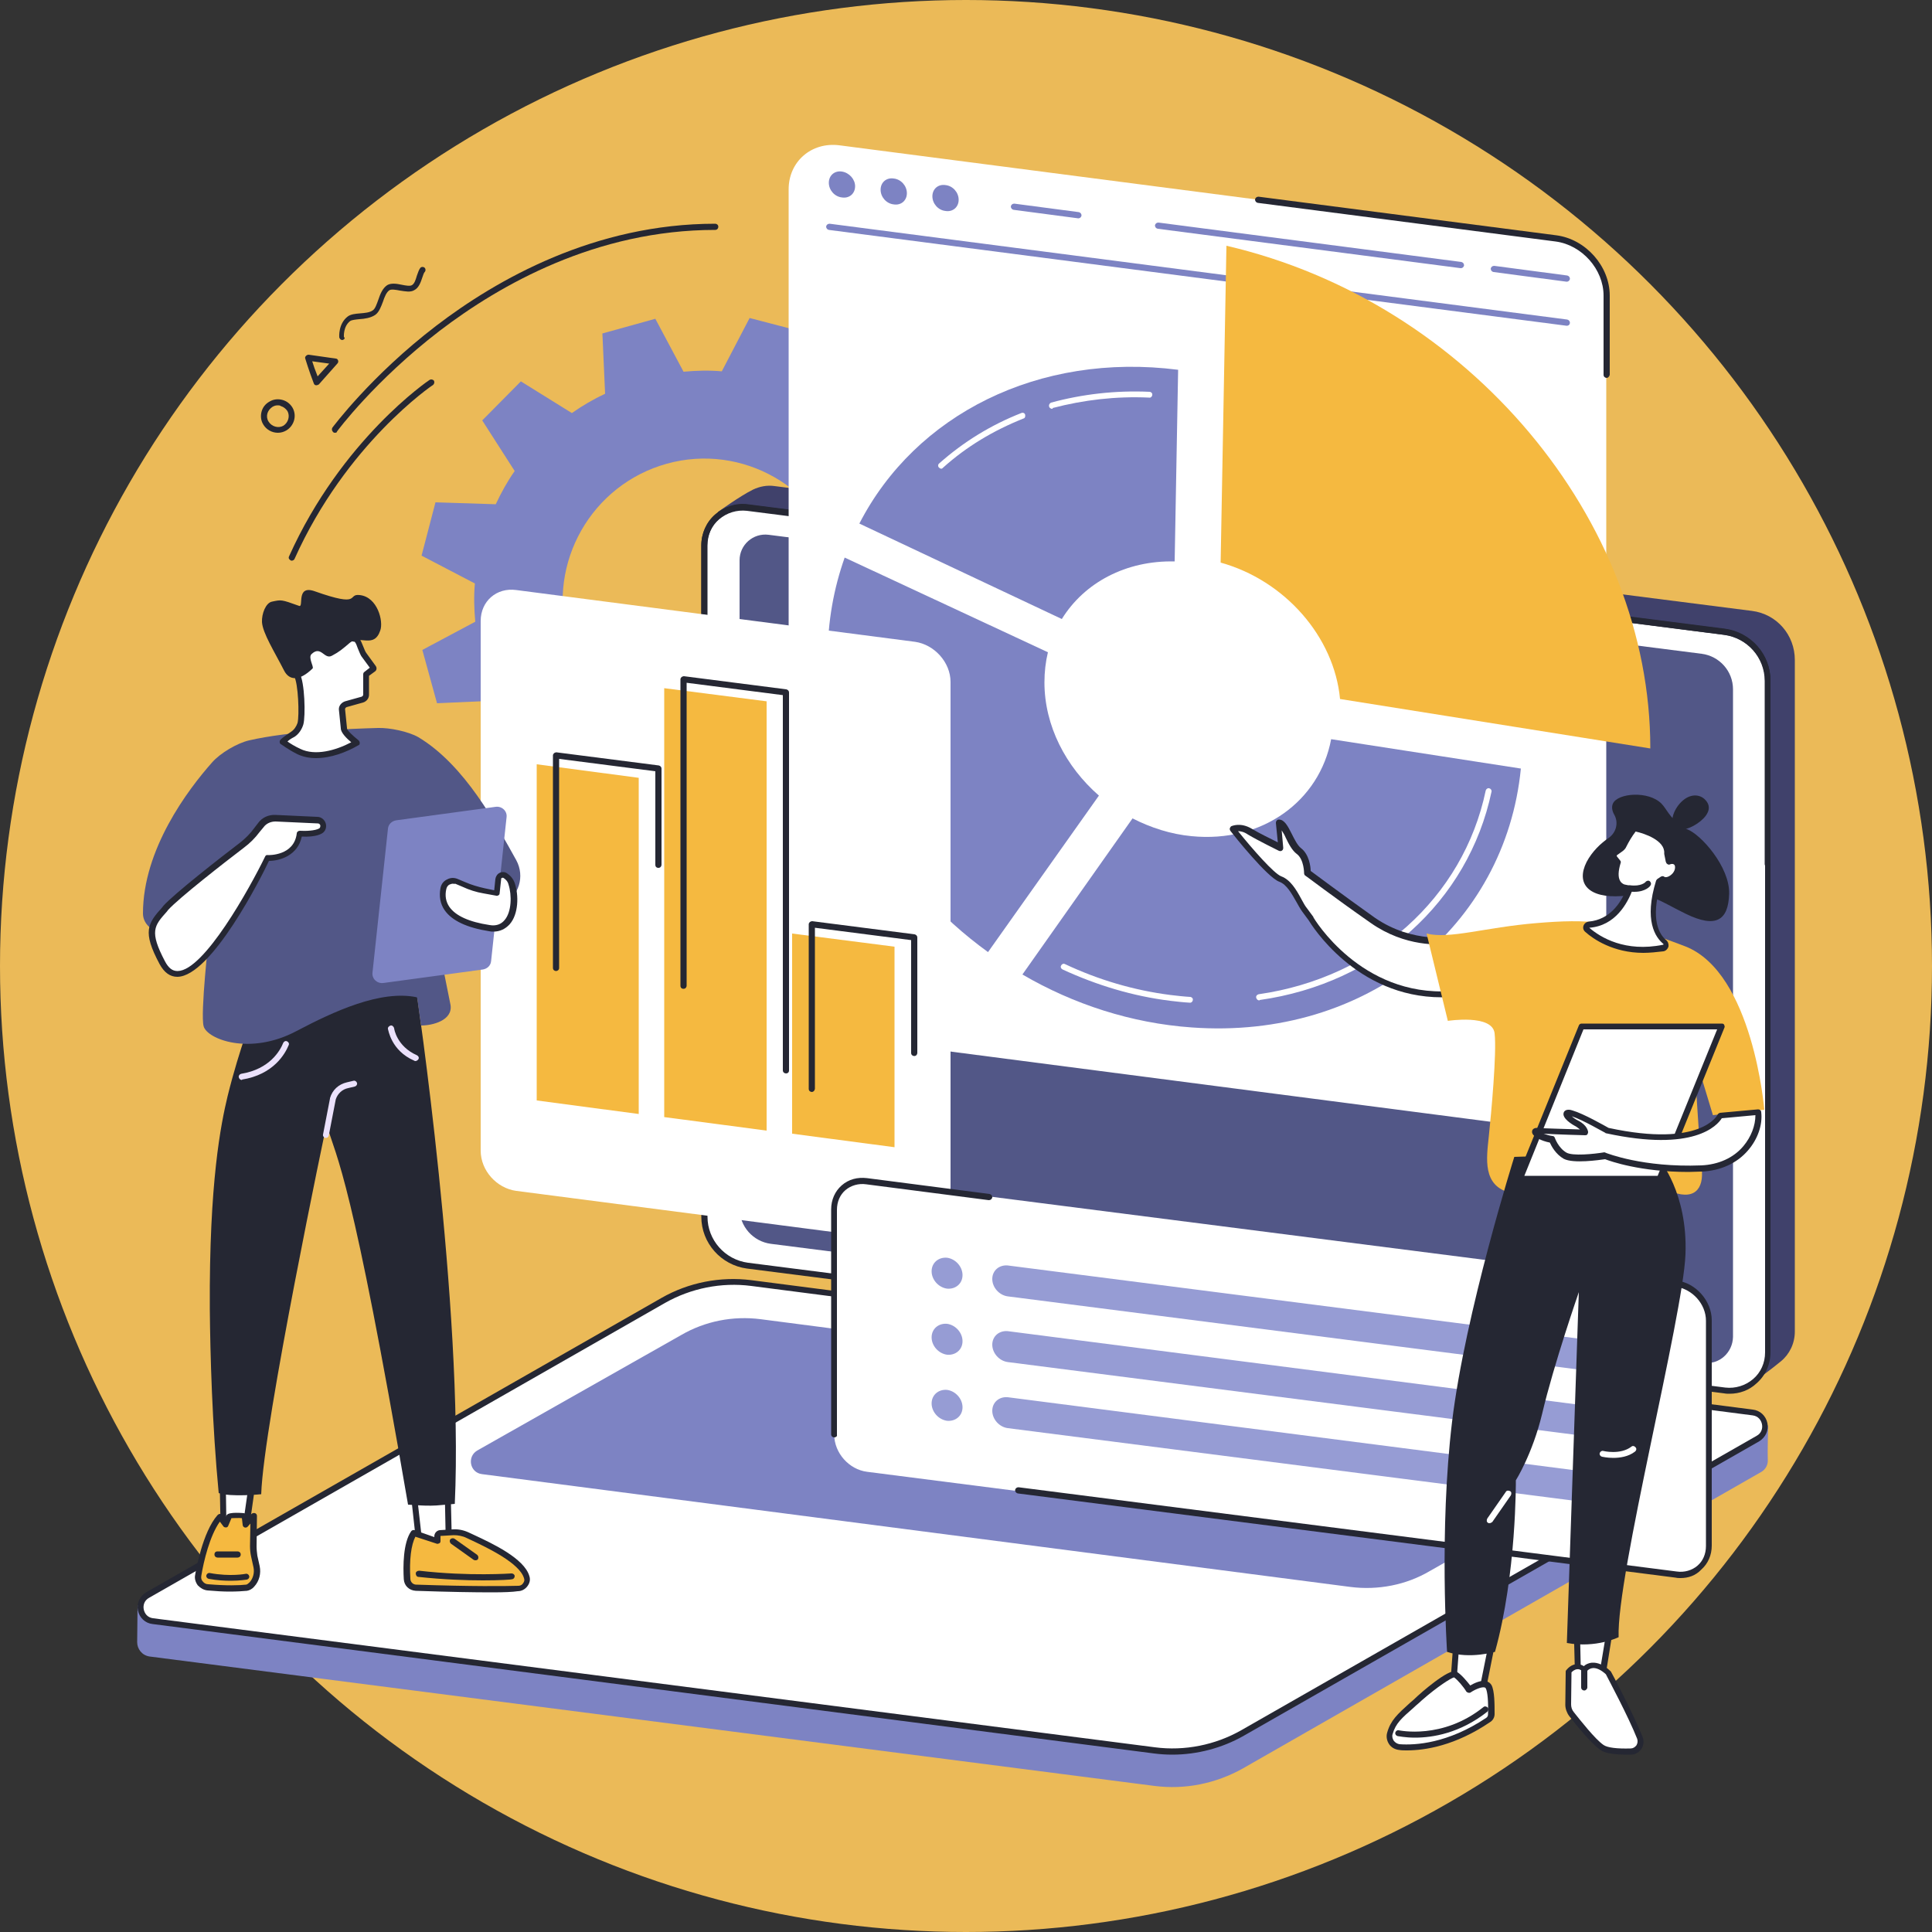 <?xml version="1.0" encoding="utf-8"?>
<!-- Generator: Adobe Illustrator 28.0.0, SVG Export Plug-In . SVG Version: 6.00 Build 0)  -->
<svg version="1.1" xmlns="http://www.w3.org/2000/svg" xmlns:xlink="http://www.w3.org/1999/xlink" x="0px" y="0px"
	 viewBox="0 0 500 500" style="enable-background:new 0 0 500 500;" xml:space="preserve">
<rect x="0" y="0" width="500" height="500" fill="#333333" stroke="none"/>
<style type="text/css">
	.st0{display:none;}
	.st1{display:inline;fill:#2E2B58;}
	.st2{fill:#EBBA58;}
	.st3{fill:#7D83C3;}
	.st4{fill:#40416B;}
	.st5{fill:#FFFFFF;}
	.st6{fill:#252733;}
	.st7{fill:#525787;}
	.st8{fill:#F5B940;}
	.st9{fill:#969CD4;}
	.st10{fill:#EBE1FC;}
</style>
<g id="Layer_2" class="st0">
	<rect class="st1" width="500" height="500"/>
</g>
<g id="Layer_1">
	<g>
		<circle class="st2" cx="250" cy="250" r="250"/>
	</g>
</g>
<g id="Layer_3">
	<g>
		<g>
			<path class="st3" d="M255.2,142.8l-3.8-13.8l-15.5,0.7c-1.4-3-3.1-5.9-5-8.6l8.2-13.2L229,98l-13.1,8.4c-2.7-1.9-5.6-3.5-8.6-4.9
				l0.5-15.6l-13.8-3.6l-7.2,13.8c-3.3-0.3-6.6-0.2-9.9,0.1l-7.3-13.7l-13.7,3.8l0.7,15.6c-3,1.4-5.9,3.1-8.6,5l-13.2-8.2l-10,10.1
				l8.4,13.1c-1.9,2.7-3.5,5.6-4.9,8.6l-15.6-0.5l-3.6,13.8l13.8,7.2c-0.3,3.3-0.2,6.6,0.1,9.9l-13.7,7.3l3.8,13.8l15.5-0.7
				c1.4,3,3.1,5.9,5,8.6l-8.2,13.2l10.1,10l13.1-8.4c2.7,1.9,5.6,3.5,8.6,4.9l-0.5,15.6l13.8,3.6l7.2-13.8c3.3,0.3,6.6,0.2,9.9-0.1
				l7.3,13.7l13.7-3.8l-0.7-15.6c3-1.4,5.9-3.1,8.6-5l13.2,8.2l10-10.1l-8.4-13.1c1.9-2.7,3.5-5.6,4.9-8.6l15.6,0.5l3.6-13.8
				l-13.8-7.2c0.3-3.3,0.2-6.6-0.1-9.9L255.2,142.8z M192,190.8c-19.5,5.4-39.7-6.2-45.1-25.7c-5.3-19.5,6.2-39.7,25.7-45.1
				c19.5-5.4,39.7,6.2,45.1,25.7C223,165.3,211.5,185.4,192,190.8z"/>
		</g>
		<g>
			<g>
				<g>
					<path class="st4" d="M454.1,357.5l-253.7-35.3c-6.4-0.8-11.1-6.2-11.1-12.7l-3.5-177c0,0,5.8-4.2,9.1-5.8
						c1.7-0.8,3.6-1.2,5.6-0.9l252.9,32.3c6.4,0.8,11.1,6.2,11.1,12.7v173.8c0,3.1-1.4,5.9-3.6,7.7
						C458.9,354,454.1,357.5,454.1,357.5z"/>
					<g>
						<path class="st5" d="M446.4,359.8l-252.9-32.3c-6.4-0.8-11.1-6.2-11.1-12.7V141.1c0-6,5.2-10.6,11.2-9.8l252.9,32.3
							c6.4,0.8,11.1,6.2,11.1,12.7V350C457.5,356,452.3,360.6,446.4,359.8z"/>
						<path class="st6" d="M447.6,360.7c-0.4,0-0.9,0-1.4-0.1c0,0,0,0,0,0l-252.9-32.3c-6.7-0.9-11.8-6.6-11.8-13.4V141.1
							c0-3.1,1.3-6,3.6-8c2.3-2,5.4-3,8.4-2.6l252.9,32.3c6.7,0.9,11.8,6.6,11.8,13.4V350c0,3.1-1.3,6-3.6,8
							C452.7,359.8,450.2,360.7,447.6,360.7z M446.5,359.1c2.6,0.3,5.2-0.5,7.2-2.2c2-1.7,3.1-4.2,3.1-6.9V176.2
							c0-6-4.5-11.1-10.5-11.9l-252.9-32.3c-2.6-0.3-5.2,0.5-7.2,2.2c-2,1.7-3.1,4.2-3.1,6.9v173.8c0,6,4.5,11.1,10.5,11.9
							L446.5,359.1L446.5,359.1z"/>
					</g>
					<path class="st6" d="M457.5,224.4c-0.4,0-0.8-0.3-0.8-0.8v-47.4c0-6-4.5-11.1-10.5-11.9l-43.8-5.6c-0.4-0.1-0.7-0.4-0.7-0.9
						c0.1-0.4,0.4-0.7,0.9-0.7l43.8,5.6c6.7,0.9,11.8,6.6,11.8,13.4v47.4C458.3,224,458,224.4,457.5,224.4z"/>
					<path class="st6" d="M182.3,180.4c-0.4,0-0.8-0.3-0.8-0.8v-38.4c0-3.1,1.3-6,3.6-8c2.3-2,5.4-3,8.4-2.6l198.6,25.3
						c0.4,0.1,0.7,0.4,0.7,0.9c-0.1,0.4-0.4,0.7-0.9,0.7l-198.6-25.3c-2.6-0.3-5.2,0.5-7.2,2.2c-2,1.7-3.1,4.2-3.1,6.9v38.4
						C183.1,180,182.7,180.4,182.3,180.4z"/>
					<path class="st7" d="M441,352.7l-241.5-30.8c-4.6-0.6-8.1-4.5-8.1-9.2V145c0-4,3.5-7.1,7.5-6.6l241.5,30.8
						c4.6,0.6,8.1,4.5,8.1,9.2v167.6C448.4,350.1,444.9,353.2,441,352.7z"/>
				</g>
				<g>
					<path class="st3" d="M298.8,462.2L38.7,428.7c-2-0.3-3.2-2-3.2-3.7c0-1.2,0.1-9.5,0.1-9.5l137.5-78.6
						c6.9-3.9,15.8-5.5,23.7-4.4l256.9,33.1c1.5,0.2,2.9,1.2,3.5,2.6l0.4,1c0,0-0.2,6.9-0.1,8.5c0.1,1.3-0.5,2.6-1.8,3.3
						l-134.1,76.7C314.6,461.6,306.7,463.2,298.8,462.2z"/>
					<g>
						<path class="st5" d="M298.8,453L39.6,419.5c-3.4-0.4-4.3-5-1.3-6.7l133.4-76.2c6.9-3.9,14.9-5.5,22.8-4.5l259.2,33.5
							c3.4,0.4,4.3,5,1.3,6.7l-133.4,76.2C314.6,452.4,306.7,454,298.8,453z"/>
						<path class="st6" d="M303.4,454.1c-1.6,0-3.1-0.1-4.7-0.3c0,0,0,0,0,0L39.5,420.3c-1.9-0.2-3.4-1.6-3.8-3.5
							c-0.4-1.9,0.5-3.7,2.1-4.7l133.4-76.2c7-4,15.2-5.6,23.2-4.6l259.2,33.5c1.9,0.2,3.4,1.6,3.8,3.5c0.4,1.9-0.5,3.7-2.1,4.7
							l-133.4,76.2C316.3,452.4,309.8,454.1,303.4,454.1z M298.9,452.2c7.7,1,15.6-0.6,22.3-4.4l133.4-76.2c1.3-0.7,1.6-2,1.4-3
							c-0.2-1-0.9-2.1-2.4-2.3l-259.2-33.5c-7.7-1-15.6,0.6-22.3,4.4L38.6,413.5c-1.3,0.7-1.6,2-1.4,3c0.2,1,0.9,2.1,2.4,2.3
							L298.9,452.2L298.9,452.2z"/>
					</g>
					<path class="st3" d="M349.5,410.7l-224.8-29.2c-3.1-0.4-3.9-4.5-1.2-6.1l52.8-29.9c6.2-3.6,13.4-5,20.5-4.1l224.8,29.2
						c3.1,0.4,3.9,4.5,1.2,6.1l-52.8,29.9C363.9,410.2,356.6,411.6,349.5,410.7z"/>
				</g>
			</g>
			<g>
				<g>
					<path class="st5" d="M402.7,61.7L217.2,37.6c-7.2-0.9-13.1,4.2-13.1,11.4v204.6c0,7.2,5.9,13.9,13.1,14.8l185.4,24.1
						c7.2,0.9,13.1-4.2,13.1-11.4V76.5C415.8,69.3,409.9,62.6,402.7,61.7z"/>
					<path class="st6" d="M415.8,97.8c-0.4,0-0.8-0.3-0.8-0.8V76.5c0-6.8-5.6-13.1-12.4-14l-77.1-10c-0.4-0.1-0.7-0.4-0.7-0.9
						c0.1-0.4,0.4-0.7,0.9-0.7l77.1,10c7.6,1,13.8,8,13.8,15.6V97C416.5,97.4,416.2,97.8,415.8,97.8z"/>
					<g>
						<path class="st3" d="M405.5,84.3c0,0-0.1,0-0.1,0L214.5,59.5c-0.4-0.1-0.7-0.4-0.7-0.9c0.1-0.4,0.4-0.7,0.9-0.7l190.9,24.8
							c0.4,0.1,0.7,0.4,0.7,0.9C406.2,84.1,405.9,84.3,405.5,84.3z"/>
						<g>
							<path class="st3" d="M221.3,48.2c0,1.9-1.5,3.2-3.4,2.9c-1.9-0.2-3.4-1.9-3.4-3.8c0-1.9,1.5-3.2,3.4-2.9
								C219.8,44.7,221.3,46.4,221.3,48.2z"/>
							<path class="st3" d="M234.7,50c0,1.9-1.5,3.2-3.4,2.9c-1.9-0.2-3.4-1.9-3.4-3.8c0-1.9,1.5-3.2,3.4-2.9
								C233.2,46.4,234.7,48.1,234.7,50z"/>
							<path class="st3" d="M248.1,51.7c0,1.9-1.5,3.2-3.4,2.9c-1.9-0.2-3.4-1.9-3.4-3.8c0-1.9,1.5-3.2,3.4-2.9
								C246.6,48.1,248.1,49.8,248.1,51.7z"/>
						</g>
						<path class="st3" d="M405.5,72.9c0,0-0.1,0-0.1,0l-18.9-2.5c-0.4-0.1-0.7-0.4-0.7-0.9c0.1-0.4,0.4-0.7,0.9-0.7l18.9,2.5
							c0.4,0.1,0.7,0.4,0.7,0.9C406.2,72.6,405.9,72.9,405.5,72.9z"/>
						<path class="st3" d="M378.1,69.4c0,0-0.1,0-0.1,0l-78.4-10.2c-0.4-0.1-0.7-0.4-0.7-0.9c0.1-0.4,0.4-0.7,0.9-0.7l78.4,10.2
							c0.4,0.1,0.7,0.4,0.7,0.9C378.8,69.1,378.5,69.4,378.1,69.4z"/>
						<path class="st3" d="M279.1,56.5c0,0-0.1,0-0.1,0l-16.7-2.2c-0.4-0.1-0.7-0.4-0.7-0.9c0.1-0.4,0.4-0.7,0.9-0.7l16.7,2.2
							c0.4,0.1,0.7,0.4,0.7,0.9C279.8,56.2,279.5,56.5,279.1,56.5z"/>
					</g>
				</g>
				<g>
					<g>
						<g>
							<path class="st3" d="M274.8,160.2c5.8-9.4,16.6-15.2,29.2-14.9l0.9-49.6c-36.1-4.6-68,11.6-82.5,39.8L274.8,160.2z"/>
						</g>
						<path class="st5" d="M272.3,105.8c-0.3,0-0.7-0.2-0.8-0.6c-0.1-0.4,0.1-0.8,0.5-1c8.1-2.2,16.7-3.2,25.5-2.8
							c0.4,0,0.8,0.4,0.7,0.8c0,0.4-0.4,0.8-0.8,0.7c-8.6-0.4-17,0.6-25,2.7C272.5,105.8,272.4,105.8,272.3,105.8z"/>
						<path class="st5" d="M243.6,121.3c-0.2,0-0.4-0.1-0.6-0.3c-0.3-0.3-0.3-0.8,0.1-1.1c6.2-5.5,13.3-9.9,21.2-13
							c0.4-0.2,0.9,0,1,0.4s0,0.9-0.4,1c-7.8,3.1-14.8,7.3-20.8,12.7C243.9,121.2,243.8,121.3,243.6,121.3z"/>
						<g>
							<path class="st3" d="M344.5,191.3c-3,16-17.8,26.9-36.1,25.1c-5.4-0.5-10.6-2.2-15.3-4.6l-28.5,40.4
								c13.2,7.7,28.2,12.6,43.8,13.7c45.5,3.3,81.2-26.3,85.2-67L344.5,191.3z"/>
						</g>
						<path class="st5" d="M308,259.5C308,259.5,307.9,259.5,308,259.5c-1.8-0.1-3.5-0.3-5.2-0.5c-9.6-1.2-18.9-4-27.8-8.1
							c-0.4-0.2-0.6-0.6-0.4-1c0.2-0.4,0.6-0.6,1-0.4c8.7,4.1,17.9,6.8,27.3,8c1.7,0.2,3.4,0.4,5.1,0.5c0.4,0,0.8,0.4,0.7,0.8
							C308.7,259.1,308.4,259.5,308,259.5z"/>
						<path class="st5" d="M325.9,258.9c-0.4,0-0.7-0.3-0.8-0.7c-0.1-0.4,0.2-0.8,0.7-0.9c29.8-4.3,52.9-25,58.7-52.7
							c0.1-0.4,0.5-0.7,0.9-0.6c0.4,0.1,0.7,0.5,0.6,0.9c-6,28.4-29.5,49.6-60,53.9C326,258.9,326,258.9,325.9,258.9z"/>
						<g>
							<path class="st3" d="M255.7,246.4l28.7-40.5c-8.6-7.5-14.1-18.1-14.1-29.3c0-2.7,0.3-5.3,0.9-7.8l-52.6-24.5
								c-2.8,7.9-4.4,16.5-4.4,25.7C214.3,200.2,230.8,228.4,255.7,246.4z"/>
						</g>
					</g>
					<g>
						<path class="st8" d="M315.9,145.6c16.6,4.6,29.4,19.2,30.9,35.3l80.3,12.8c0,0,0-0.1,0-0.1c0-58.9-46.9-115.4-109.7-130
							L315.9,145.6z"/>
					</g>
				</g>
			</g>
			<g>
				<path class="st5" d="M236.8,166.1l-103.2-13.4c-5.1-0.7-9.2,2.9-9.2,8v137.1c0,5.1,4.1,9.7,9.2,10.4l103.2,13.4
					c5.1,0.7,9.2-2.9,9.2-8V176.5C246,171.4,241.8,166.8,236.8,166.1z"/>
				<g>
					<polygon class="st8" points="165.3,288.3 138.9,284.8 138.9,197.8 165.3,201.3 					"/>
					<polygon class="st8" points="198.4,292.6 171.9,289.1 171.9,178.1 198.4,181.5 					"/>
					<polygon class="st8" points="231.5,296.9 205,293.4 205,241.6 231.5,245 					"/>
				</g>
				<g>
					<path class="st6" d="M143.9,251.3c-0.4,0-0.8-0.3-0.8-0.8v-55c0-0.2,0.1-0.4,0.3-0.6c0.2-0.1,0.4-0.2,0.6-0.2l26.5,3.4
						c0.4,0.1,0.7,0.4,0.7,0.8v24.9c0,0.4-0.3,0.8-0.8,0.8s-0.8-0.3-0.8-0.8v-24.2l-24.9-3.2v54.1
						C144.7,251,144.3,251.3,143.9,251.3z"/>
					<path class="st6" d="M203.4,277.8c-0.4,0-0.8-0.3-0.8-0.8v-97.1l-24.9-3.2v78.4c0,0.4-0.3,0.8-0.8,0.8s-0.8-0.3-0.8-0.8v-79.3
						c0-0.2,0.1-0.4,0.3-0.6c0.2-0.1,0.4-0.2,0.6-0.2l26.5,3.4c0.4,0.1,0.7,0.4,0.7,0.8v97.8C204.2,277.5,203.9,277.8,203.4,277.8z"
						/>
					<path class="st6" d="M210.1,282.6c-0.4,0-0.8-0.3-0.8-0.8v-42.6c0-0.2,0.1-0.4,0.3-0.6c0.2-0.1,0.4-0.2,0.6-0.2l26.5,3.4
						c0.4,0.1,0.7,0.4,0.7,0.8v29.9c0,0.4-0.3,0.8-0.8,0.8c-0.4,0-0.8-0.3-0.8-0.8v-29.2l-24.9-3.2v41.7
						C210.8,282.3,210.5,282.6,210.1,282.6z"/>
				</g>
			</g>
			<g>
				<g>
					<path class="st5" d="M433.8,332.4c4.7,0.6,8.5,4.9,8.5,9.6v58.3c0,4.7-3.8,8-8.5,7.4l-209.4-26.8c-4.7-0.6-8.5-4.9-8.5-9.6V313
						c0-4.7,3.8-8,8.5-7.4L433.8,332.4z"/>
					<path class="st6" d="M215.9,372c-0.4,0-0.8-0.3-0.8-0.8V313c0-2.5,1-4.7,2.7-6.2c1.8-1.6,4.1-2.2,6.6-1.9l31.7,4.1
						c0.4,0.1,0.7,0.4,0.7,0.9c-0.1,0.4-0.4,0.7-0.9,0.7l-31.7-4.1c-2-0.3-4,0.3-5.4,1.5c-1.4,1.2-2.2,3-2.2,5.1v58.3
						C216.7,371.7,216.3,372,215.9,372z"/>
					<path class="st6" d="M434.9,408.4c-0.4,0-0.8,0-1.2-0.1l-170.3-21.8c-0.4-0.1-0.7-0.4-0.7-0.9c0.1-0.4,0.4-0.7,0.9-0.7
						l170.3,21.8c2,0.3,4-0.3,5.4-1.5c1.4-1.2,2.2-3,2.2-5.1v-58.3c0-4.3-3.5-8.2-7.8-8.8l-26.3-3.4c-0.4-0.1-0.7-0.4-0.7-0.9
						c0.1-0.4,0.4-0.7,0.9-0.7l26.3,3.4c5,0.6,9.1,5.3,9.1,10.3v58.3c0,2.5-1,4.7-2.7,6.2C438.8,407.8,436.9,408.4,434.9,408.4z"/>
				</g>
				<g>
					<g>
						<path class="st9" d="M413,355l-152.2-19.5c-2.2-0.3-4-2.3-4-4.5l0,0c0-2.2,1.8-3.7,4-3.5L413,347c2.2,0.3,4,2.3,4,4.5l0,0
							C417,353.7,415.2,355.2,413,355z"/>
						<path class="st9" d="M249.1,330c0,2.2-1.8,3.7-4,3.5c-2.2-0.3-4-2.3-4-4.5c0-2.2,1.8-3.7,4-3.5
							C247.3,325.8,249.1,327.8,249.1,330z"/>
					</g>
					<g>
						<path class="st9" d="M413,372l-152.2-19.5c-2.2-0.3-4-2.3-4-4.5l0,0c0-2.2,1.8-3.7,4-3.5L413,364.1c2.2,0.3,4,2.3,4,4.5l0,0
							C417,370.8,415.2,372.3,413,372z"/>
						<path class="st9" d="M249.1,347.1c0,2.2-1.8,3.7-4,3.5c-2.2-0.3-4-2.3-4-4.5s1.8-3.7,4-3.5
							C247.3,342.9,249.1,344.9,249.1,347.1z"/>
					</g>
					<g>
						<path class="st9" d="M413,389.1l-152.2-19.5c-2.2-0.3-4-2.3-4-4.5l0,0c0-2.2,1.8-3.7,4-3.5L413,381.2c2.2,0.3,4,2.3,4,4.5l0,0
							C417,387.8,415.2,389.4,413,389.1z"/>
						<path class="st9" d="M249.1,364.2c0,2.2-1.8,3.7-4,3.5c-2.2-0.3-4-2.3-4-4.5c0-2.2,1.8-3.7,4-3.5
							C247.3,360,249.1,362,249.1,364.2z"/>
					</g>
				</g>
			</g>
		</g>
		<g>
			<g>
				<g>
					<path class="st5" d="M376.4,243.2c0,0-10.6,2.2-21-5c-10.4-7.2-16.9-12.3-16.9-12.3s0-4-2.2-5.6c-2.2-1.7-3.5-7.3-5.3-7.3
						l0.6,6.4c0,0-5.3-2.6-8-4.1c-2.7-1.6-4.5-0.6-4.5-0.6s9.3,11.8,12.4,12.9c3,1.1,4.6,5.6,6.3,7.9c1.7,2.3,1.7,2.3,1.7,2.3
						s12.4,21.5,37.1,19.4V243.2z"/>
					<path class="st6" d="M373.1,258.1c-22.2,0-33.8-18.9-34.4-19.9l-1.7-2.3c-0.5-0.7-1-1.6-1.5-2.5c-1.2-2.1-2.5-4.5-4.4-5.2
						c-3.1-1.1-11.7-11.9-12.7-13.2c-0.1-0.2-0.2-0.4-0.1-0.7c0.1-0.2,0.2-0.4,0.4-0.5c0.1,0,2.3-1.1,5.3,0.7
						c1.8,1.1,4.9,2.6,6.7,3.5l-0.5-5c0-0.2,0-0.4,0.2-0.6c0.1-0.2,0.3-0.3,0.6-0.3c0,0,0,0,0,0c1.4,0,2.3,1.7,3.3,3.7
						c0.7,1.4,1.5,3,2.4,3.7c2.1,1.6,2.5,4.8,2.5,5.9c1.4,1,7.6,5.7,16.6,12.1c10,6.9,20.3,4.9,20.4,4.9c0.2,0,0.5,0,0.7,0.2
						c0.2,0.1,0.3,0.4,0.3,0.6v14c0,0.4-0.3,0.7-0.7,0.8C375.3,258,374.2,258.1,373.1,258.1z M320.4,215.1c3.7,4.6,9.3,11,11.2,11.7
						c2.4,0.9,3.9,3.5,5.2,5.9c0.5,0.9,0.9,1.7,1.4,2.3l1.7,2.3c0,0,0,0,0,0.1c0.1,0.2,12.2,20.6,35.6,19.1v-12.3
						c-2.9,0.4-11.8,0.9-20.7-5.3c-10.3-7.2-16.9-12.3-17-12.3c-0.2-0.1-0.3-0.4-0.3-0.6c0,0,0-3.6-1.9-5c-1.2-0.9-2.1-2.6-2.9-4.3
						c-0.2-0.5-0.6-1.2-1-1.8l0.4,4.5c0,0.3-0.1,0.6-0.3,0.7c-0.2,0.2-0.5,0.2-0.8,0.1c-0.2-0.1-5.3-2.6-8-4.2
						C322,215.3,321.1,215.1,320.4,215.1z"/>
				</g>
				<path class="st8" d="M369.2,241.6l5.5,22.6c0,0,11.5-1.8,12.1,3.2c0.6,5-0.9,21-1.5,26.7c-0.6,5.7-1.7,12.8,5.6,14.6
					c7.3,1.8,33.8-3.7,40.7-0.7c6.9,3.1,9.4-0.3,8.8-5.6c-0.6-5.4-2-30-2-30l4.9,16.2l13.3-1.4c0,0-2.9-35.5-20.5-42.3
					c-17.6-6.8-25.3-7.1-38.5-6C384.3,240,375.2,243.1,369.2,241.6z"/>
				<g>
					<path class="st6" d="M417.8,210.9c1.1,2,0.5,4.5-1.4,5.9c-2.1,1.4-4.4,3.6-5.8,6.3c-2.8,5.6,0.5,9.4,9.1,8.8
						c8.6-0.6,8.8,0.8,16.6,4.6c7.8,3.8,11,1.7,11.2-5.2c0.2-6.9-7.3-15.4-10.9-16.7c-0.3-0.1-0.9-0.5-1.6-1c-3-2.1-3.7-4.3-5-5.6
						c-3.3-3.4-11.4-2.8-12.6,0C417.1,208.7,417.1,209.7,417.8,210.9z"/>
					<path class="st6" d="M435.6,207.1c-2.3,1.9-3.6,5.4-2.3,6.9c1.2,1.5,4.5,0.4,6.8-1.5c2.3-1.9,2.7-3.8,1.4-5.3
						C440.3,205.7,437.9,205.2,435.6,207.1z"/>
					<g>
						<path class="st5" d="M433.7,222.9c-0.5-0.4-1.1-0.4-1.8-0.1c-0.2-1.1-0.4-2-0.4-2c0.2-4.7-8.2-6.3-8.2-6.3H423
							c-1.2,1.6-2.1,3.1-2.8,4.4c-0.2,0.4-0.4,0.7-0.8,0.9l-1.4,1c-0.5,0.4-0.6,1-0.2,1.5l0.8,1c-1.9,5.9,1.6,6.5,1.6,6.5
							c0.5,0.1,1,0.2,1.5,0.3c-1.2,3.1-4.1,8.8-10.5,9.3c-0.7,0.1-1,0.9-0.5,1.3c2.7,2.3,9.4,6.7,19.8,4.6c0.8-0.1,1-1.1,0.4-1.6
							c-2.1-1.7-4.7-5.8-1.6-15.6c0.4-0.2,0.7-0.5,0.9-0.7c0.9,0.6,2.3,0.1,3.2-1.1C434.4,225.1,434.6,223.5,433.7,222.9z"/>
						<path class="st6" d="M425.3,246.6c-7.8,0-13-3.6-15-5.4c-0.5-0.4-0.7-1-0.5-1.6c0.2-0.6,0.7-1,1.4-1.1
							c5.4-0.5,8.2-4.8,9.5-7.9c-0.2,0-0.4-0.1-0.6-0.1c-0.2-0.1-1.4-0.3-2.1-1.6c-0.8-1.3-0.8-3.1-0.2-5.5l-0.5-0.6
							c-0.3-0.4-0.5-0.9-0.4-1.4c0.1-0.5,0.3-1,0.7-1.2l1.4-1c0.2-0.2,0.4-0.4,0.5-0.6c0.7-1.5,1.7-3,2.8-4.5
							c0.1-0.2,0.4-0.3,0.6-0.3h0.3c0,0,0.1,0,0.1,0c0.4,0.1,9,1.8,8.9,7c0,0.2,0.2,0.6,0.3,1.2c0.6-0.1,1.2,0.1,1.6,0.5
							c0,0,0,0,0,0c0.6,0.5,0.9,1.3,0.9,2.2c-0.1,0.8-0.4,1.6-1,2.4c-1,1.3-2.6,1.9-3.8,1.5c-0.1,0.1-0.2,0.2-0.4,0.2
							c-2.8,9.3-0.3,13.1,1.4,14.5c0.5,0.4,0.7,1.1,0.6,1.7c-0.2,0.6-0.7,1.1-1.3,1.2C428.8,246.4,426.9,246.6,425.3,246.6z
							 M423.3,215.2c-1,1.3-1.8,2.7-2.4,3.9c-0.2,0.5-0.6,0.9-1,1.2l-1.4,1c-0.1,0.1-0.1,0.1-0.1,0.2c0,0,0,0.1,0.1,0.2l0.8,1
							c0.2,0.2,0.2,0.5,0.1,0.7c-0.6,2-0.7,3.6-0.1,4.6c0.4,0.7,1.1,0.9,1.1,0.9c0.5,0.1,0.9,0.2,1.4,0.3c0.2,0,0.4,0.2,0.6,0.4
							c0.1,0.2,0.1,0.5,0.1,0.7c-1.3,3.4-4.4,9.3-11.2,9.8c2.9,2.5,9.3,6.4,19.1,4.4c0,0,0.1,0,0.1-0.1c0-0.1,0-0.1,0-0.1
							c-2.1-1.7-5.1-6.1-1.9-16.4c0.1-0.2,0.2-0.3,0.3-0.4c0.3-0.2,0.6-0.4,0.9-0.6c0.3-0.2,0.7-0.2,0.9,0c0.4,0.3,1.4,0,2.2-0.9
							c0.4-0.5,0.6-1,0.6-1.5c0-0.2,0-0.6-0.3-0.8c-0.3-0.2-0.8-0.1-1,0c-0.2,0.1-0.5,0.1-0.7-0.1c-0.2-0.1-0.3-0.3-0.4-0.6
							c-0.2-1.1-0.4-2-0.4-2c0-0.1,0-0.2,0-0.2C430.9,217.5,425.6,215.7,423.3,215.2z"/>
					</g>
					<path class="st6" d="M423,230.8c-0.4,0-0.9,0-1.4-0.1c-0.4-0.1-0.7-0.5-0.7-0.9c0.1-0.4,0.5-0.7,0.9-0.7
						c2.9,0.4,4.1-0.8,4.1-0.9c0.3-0.3,0.8-0.4,1.1-0.1c0.3,0.3,0.4,0.7,0.1,1.1C427.1,229.3,425.9,230.8,423,230.8z"/>
				</g>
			</g>
			<g>
				<g>
					<polygon class="st5" points="408,421.7 408.5,437.3 414,437.9 416.7,421.1 					"/>
					<path class="st6" d="M414,438.7C413.9,438.7,413.9,438.7,414,438.7l-5.6-0.6c-0.4,0-0.7-0.4-0.7-0.8l-0.4-15.6
						c0-0.4,0.3-0.8,0.7-0.8l8.7-0.6c0.2,0,0.5,0.1,0.6,0.3c0.2,0.2,0.2,0.4,0.2,0.7l-2.7,16.8C414.7,438.4,414.4,438.7,414,438.7z
						 M409.2,436.6l4.1,0.4l2.5-15.1l-6.9,0.5L409.2,436.6z"/>
				</g>
				<g>
					<polygon class="st5" points="376.8,426.8 375.9,439.3 383.2,439.9 385.8,426.8 					"/>
					<path class="st6" d="M383.2,440.6C383.1,440.6,383.1,440.6,383.2,440.6l-7.4-0.6c-0.4,0-0.7-0.4-0.7-0.8l0.9-12.4
						c0-0.4,0.4-0.7,0.8-0.7h9c0.2,0,0.5,0.1,0.6,0.3c0.1,0.2,0.2,0.4,0.2,0.6l-2.6,13C383.9,440.4,383.5,440.6,383.2,440.6z
						 M376.7,438.6l5.8,0.5l2.3-11.4h-7.3L376.7,438.6z"/>
				</g>
				<g>
					<path class="st5" d="M385.1,445.2c0.5-0.3,0.8-0.9,0.8-1.5c0-1.8,0.1-5.7-0.7-7.2c-1-1.9-5,0.8-5,0.8s-2.4-3.3-3.7-4
						c-0.7-0.4-4.9,2.4-9.1,6.2c-4.6,4.2-6.7,5.5-7.7,9.1c-0.5,1.7,0.8,3.4,2.5,3.5C366.5,452.4,375,451.9,385.1,445.2z"/>
					<path class="st6" d="M364.1,453c-0.7,0-1.4,0-1.9-0.1c-1.1-0.1-2.1-0.6-2.7-1.5c-0.6-0.9-0.8-2-0.5-3c0.9-3.2,2.7-4.8,5.9-7.7
						c0.6-0.5,1.3-1.1,2-1.8c0.3-0.3,8.1-7.3,10-6.3c1.2,0.6,2.8,2.6,3.6,3.6c1-0.6,2.9-1.5,4.2-1.1c0.6,0.2,1,0.5,1.3,1
						c0.8,1.5,0.8,4.9,0.8,7.5c0,0.9-0.5,1.7-1.2,2.1C376.6,451.8,368.8,453,364.1,453z M376.3,434.1c-0.8,0.2-4.2,2.3-8.4,6
						c-0.7,0.7-1.4,1.2-2,1.8c-3.2,2.8-4.7,4.1-5.5,6.9c-0.2,0.6,0,1.2,0.3,1.7c0.4,0.5,0.9,0.8,1.5,0.9c4.1,0.3,12.5-0.2,22.4-6.8
						c0,0,0,0,0,0c0.3-0.2,0.5-0.5,0.5-0.9c0.1-3.3-0.1-5.9-0.6-6.8c-0.1-0.1-0.2-0.2-0.3-0.2c-0.8-0.2-2.6,0.6-3.6,1.3
						c-0.3,0.2-0.8,0.1-1.1-0.2C378.8,436.6,377.2,434.7,376.3,434.1z"/>
				</g>
				<path class="st6" d="M366.2,449.7c-2.6,0-4.3-0.4-4.5-0.4c-0.4-0.1-0.7-0.5-0.6-0.9c0.1-0.4,0.5-0.7,0.9-0.6
					c0.1,0,11.3,2.5,21.9-6c0.3-0.3,0.8-0.2,1.1,0.1c0.3,0.3,0.2,0.8-0.1,1.1C377.8,448.6,370.7,449.7,366.2,449.7z"/>
				<g>
					<path class="st5" d="M405.9,441.1l0.1-8.5c0,0,1.7-2.6,4.1-0.5c0,0,2.2-3,6.2,0.8c0,0,5.7,10.6,8.2,16.9
						c0.7,1.7-0.5,3.5-2.3,3.6c-2.6,0.1-6-0.1-7.4-1.1c-2.3-1.5-6.2-6.4-7.9-8.6C406.1,442.9,405.9,442,405.9,441.1z"/>
					<path class="st6" d="M421,454.1c-3.4,0-5.7-0.4-6.8-1.2c-2.3-1.6-6.1-6.2-8.1-8.8c-0.6-0.8-1-1.9-1-2.9l0.1-8.5
						c0-0.2,0-0.3,0.1-0.4c0.1-0.1,1-1.4,2.5-1.6c0.7-0.1,1.5,0.1,2.1,0.5c0.4-0.4,1.1-0.8,2.1-0.9c1.5-0.1,3.1,0.6,4.7,2.1
						c0.1,0.1,0.1,0.1,0.2,0.2c0.1,0.1,5.7,10.7,8.2,16.9c0.4,1,0.3,2.2-0.3,3.1c-0.6,0.9-1.6,1.5-2.7,1.5
						C421.7,454.1,421.4,454.1,421,454.1z M406.7,432.8l-0.1,8.3c0,0.7,0.2,1.4,0.7,2c1.6,2,5.5,7,7.7,8.5c1,0.7,3.5,1,7,0.9
						c0.6,0,1.1-0.3,1.5-0.8c0.3-0.5,0.4-1.1,0.2-1.7c-2.3-5.8-7.5-15.5-8.1-16.7c-1.2-1.1-2.4-1.7-3.4-1.6c-1,0.1-1.5,0.8-1.5,0.8
						c-0.1,0.2-0.3,0.3-0.5,0.3c-0.2,0-0.4,0-0.6-0.2c-0.5-0.5-1-0.7-1.5-0.6C407.4,432.1,406.9,432.6,406.7,432.8z M405.9,441.1
						L405.9,441.1L405.9,441.1z"/>
				</g>
				<path class="st6" d="M410,437.5C410,437.5,410,437.5,410,437.5c-0.4,0-0.8-0.3-0.8-0.8l0-4.6c0-0.4,0.3-0.8,0.8-0.8c0,0,0,0,0,0
					c0.4,0,0.8,0.3,0.8,0.8l0,4.6C410.8,437.1,410.4,437.5,410,437.5z"/>
				<path class="st6" d="M374.5,427.5c0,0-2.1-31.4,1.3-59.6c3.4-28.2,16.1-68.5,16.1-68.5s13.7-0.6,23.6,0.7c9.9,1.3,13.9,0,13.9,0
					s7.4,8.5,6.8,24.5c-0.6,16-17.9,83.3-17.3,99.1c0,0-5.8,2.9-13.4,1.5l3.1-90.8c0,0-6.5,18.7-9.5,31.5
					c-2.5,10.4-6.8,17.2-6.8,17.2s0.2,24.3-5.4,44.4C387.1,427.4,380.5,429.5,374.5,427.5z"/>
				<path class="st5" d="M385.5,394.2c-0.2,0-0.3,0-0.4-0.1c-0.4-0.2-0.4-0.7-0.2-1.1l4.8-6.9c0.2-0.4,0.7-0.4,1.1-0.2
					c0.4,0.2,0.4,0.7,0.2,1.1l-4.8,6.9C385.9,394.1,385.7,394.2,385.5,394.2z"/>
				<path class="st5" d="M417.5,377.3c-1.6,0-2.8-0.3-2.9-0.3c-0.4-0.1-0.7-0.5-0.6-0.9c0.1-0.4,0.5-0.7,0.9-0.6l0,0
					c0,0,4.4,1.1,7.3-1.1c0.3-0.3,0.8-0.2,1.1,0.2c0.3,0.3,0.2,0.8-0.2,1.1C421.4,377,419.2,377.3,417.5,377.3z"/>
			</g>
			<g>
				<g>
					<polygon class="st5" points="429.6,305 393.3,305 409.3,265.6 445.6,265.6 					"/>
					<path class="st6" d="M429.6,305.8h-36.3c-0.3,0-0.5-0.1-0.6-0.3c-0.1-0.2-0.2-0.5-0.1-0.7l16-39.4c0.1-0.3,0.4-0.5,0.7-0.5
						h36.3c0.3,0,0.5,0.1,0.6,0.3c0.1,0.2,0.2,0.5,0.1,0.7l-16,39.4C430.2,305.6,429.9,305.8,429.6,305.8z M394.5,304.3H429
						l15.4-37.9h-34.6L394.5,304.3z"/>
				</g>
				<g>
					<path class="st5" d="M415.9,292.6c0,0-6.3-3.7-9.2-4.5c-2.9-0.8-0.7,1.6,1.4,2.6c2.1,1,2.1,2.3,2.1,2.3s-11.3-0.4-12.6-0.4
						c-1.3-0.1,0.6,1.7,4,2.3c0,0,0.9,2.9,3.4,4.2c2.4,1.4,10.4,0,10.4,0s9.4,3.9,24.9,3.3c10.3-0.4,15.3-8.7,14.7-14.6l-9.9,0.9
						C445.1,288.8,441,298.1,415.9,292.6z"/>
					<path class="st6" d="M437,303.3c-12.5,0-20.3-2.8-21.6-3.3c-1.5,0.2-8.2,1.2-10.7-0.1c-2.1-1.2-3.2-3.3-3.6-4.2
						c-2.1-0.4-4.8-1.6-4.6-2.9c0-0.4,0.4-0.9,1.2-0.9c1,0.1,8.2,0.3,11.2,0.4c-0.3-0.2-0.6-0.5-1.1-0.8c-0.8-0.4-3.7-2.1-3.1-3.6
						c0.4-1,1.8-0.7,2.3-0.5c2.8,0.8,8.4,4,9.3,4.5c24.1,5.2,28.2-3.4,28.2-3.4c0.1-0.3,0.4-0.4,0.6-0.5l9.9-0.9
						c0.4,0,0.8,0.3,0.8,0.7c0.4,3.3-0.9,7-3.4,9.9c-2.9,3.4-7.2,5.3-12,5.5C439.2,303.2,438.1,303.3,437,303.3z M415.4,298.3
						c0.1,0,0.2,0,0.3,0.1c0.1,0,9.4,3.8,24.6,3.2c4.4-0.2,8.3-1.9,10.9-5c2-2.4,3.1-5.3,3.1-8l-8.7,0.8c-1.2,1.9-7.2,8.8-29.9,3.9
						c-0.1,0-0.2,0-0.2-0.1c-0.1,0-5.9-3.4-8.7-4.3c0.4,0.4,1,0.8,1.6,1.1c2.4,1.2,2.6,2.8,2.6,3c0,0.2-0.1,0.4-0.2,0.6
						c-0.2,0.2-0.4,0.2-0.6,0.2c-0.4,0-7.2-0.2-10.7-0.4c0.6,0.2,1.4,0.5,2.3,0.6c0.3,0,0.5,0.2,0.6,0.5c0,0,0.9,2.6,3,3.8
						c1.6,0.9,6.9,0.4,9.9-0.1C415.3,298.3,415.4,298.3,415.4,298.3z"/>
				</g>
			</g>
		</g>
		<g>
			<path class="st6" d="M71.9,112c-1.5,0-3-0.8-3.8-2.2c-0.6-1-0.7-2.2-0.4-3.3c0.3-1.1,1-2,2.1-2.6c1-0.6,2.2-0.7,3.3-0.4
				c1.1,0.3,2,1,2.6,2c1.2,2.1,0.4,4.7-1.6,5.9C73.4,111.8,72.7,112,71.9,112z M71.9,104.9c-0.5,0-0.9,0.1-1.4,0.4c0,0,0,0,0,0
				c-0.6,0.4-1.1,1-1.3,1.7c-0.2,0.7-0.1,1.5,0.3,2.1c0.8,1.3,2.5,1.8,3.8,1.1c1.3-0.8,1.8-2.5,1.1-3.8c-0.4-0.6-1-1.1-1.7-1.3
				C72.4,104.9,72.2,104.9,71.9,104.9z M70.2,104.6L70.2,104.6L70.2,104.6z"/>
			<path class="st6" d="M81.9,99.7c0,0-0.1,0-0.1,0c-0.3,0-0.5-0.2-0.6-0.5c-1.2-3.1-2.2-6.4-2.2-6.4c-0.1-0.3,0-0.5,0.2-0.7
				c0.2-0.2,0.4-0.3,0.7-0.3l7,1c0.3,0,0.5,0.2,0.6,0.5c0.1,0.3,0,0.6-0.2,0.8l-4.8,5.4C82.3,99.6,82.1,99.7,81.9,99.7z M80.8,93.5
				c0.3,1,0.8,2.4,1.4,3.9l3-3.3L80.8,93.5z"/>
			<path class="st6" d="M88.6,88c-0.4,0-0.7-0.3-0.8-0.7c0-0.1-0.3-3.5,2.2-5.4c0.8-0.6,2-0.7,3.2-0.8c1.2-0.1,2.5-0.2,3.3-0.8
				c0.6-0.4,1-1.6,1.4-2.7c0.5-1.5,1.1-3,2.3-3.8c1-0.6,2.4-0.4,3.8-0.1c1,0.2,2.1,0.4,2.6,0.1c0.7-0.4,1-1.5,1.3-2.5
				c0.3-0.8,0.5-1.5,0.9-2c0.3-0.3,0.8-0.3,1.1,0c0.3,0.3,0.3,0.8,0,1.1c-0.2,0.2-0.4,0.8-0.6,1.4c-0.4,1.2-0.9,2.7-2.1,3.3
				c-1,0.6-2.3,0.3-3.7,0.1c-1-0.2-2.2-0.4-2.7-0.1c-0.8,0.5-1.3,1.8-1.7,3c-0.5,1.3-1,2.7-2,3.4c-1.2,0.8-2.7,1-4.1,1.1
				c-1,0.1-2,0.2-2.4,0.5c-1.8,1.4-1.6,4-1.6,4.1C89.4,87.5,89.1,87.9,88.6,88C88.7,88,88.7,88,88.6,88z"/>
			<path class="st6" d="M86.7,112c-0.2,0-0.3,0-0.5-0.2c-0.3-0.3-0.4-0.7-0.2-1.1c0.1-0.1,9.9-13.4,26.9-26.4
				c15.7-12,41-26.4,72.2-26.4c0.4,0,0.8,0.3,0.8,0.8c0,0.4-0.3,0.8-0.8,0.8c-30.8,0-55.7,14.2-71.3,26.1
				c-16.8,12.9-26.5,25.9-26.6,26.1C87.2,111.9,87,112,86.7,112z"/>
			<path class="st6" d="M75.5,145.1c-0.1,0-0.2,0-0.3-0.1c-0.4-0.2-0.6-0.6-0.4-1c13.6-30.3,36.2-45.6,36.4-45.7
				c0.4-0.2,0.8-0.1,1.1,0.2c0.2,0.4,0.1,0.8-0.2,1.1c-0.2,0.1-22.5,15.2-35.9,45.1C76.1,144.9,75.8,145.1,75.5,145.1z"/>
		</g>
		<g>
			<g>
				<g>
					<g>
						<polygon class="st5" points="65.8,380.4 63.6,396 57.9,396 57.6,380.7 						"/>
						<path class="st6" d="M57.9,396.8c-0.4,0-0.8-0.3-0.8-0.8l-0.3-15.3c0-0.4,0.3-0.8,0.8-0.8l8.2-0.3c0.2,0,0.5,0.1,0.6,0.3
							c0.2,0.2,0.2,0.4,0.2,0.6l-2.2,15.6c-0.1,0.4-0.4,0.7-0.8,0.7L57.9,396.8C57.9,396.8,57.9,396.8,57.9,396.8z M58.4,381.4
							l0.2,13.8l4.2,0l2-14L58.4,381.4z"/>
					</g>
					<g>
						<path class="st8" d="M63.8,410.9c-2.2,0.2-5.6,0.3-10-0.1c-1.6-0.1-2.7-1.6-2.5-3.2c0.7-4.2,2.6-11.7,5.6-15.1l1.5,2.1
							l0.9-2.2c0.1-0.2,3.9-0.4,4,0.1l0.2,2.2l2.1-2.4l-0.1,7.9c0,0.9,0.1,1.7,0.2,2.6l0.6,2.7c0.3,1.6-0.1,3.4-1.2,4.6
							C64.7,410.5,64.2,410.9,63.8,410.9z"/>
						<path class="st6" d="M59.4,411.9c-1.6,0-3.5-0.1-5.7-0.3c-1-0.1-1.8-0.6-2.5-1.3c-0.6-0.8-0.9-1.8-0.7-2.7
							c0.2-1.1,1.9-11.1,5.8-15.5c0.2-0.2,0.4-0.3,0.6-0.3c0.2,0,0.5,0.1,0.6,0.3l0.7,1l0.4-0.9c0,0,0-0.1,0.1-0.1
							c0.5-0.9,4.3-0.5,4.4-0.5c0.6,0.1,1,0.4,1,0.8c0,0,0,0,0,0.1l0,0.4l1-1.1c0.2-0.2,0.6-0.3,0.9-0.2c0.3,0.1,0.5,0.4,0.5,0.7
							l-0.1,7.9c0,0.8,0.1,1.6,0.2,2.4l0.6,2.7c0.4,1.9-0.1,3.9-1.4,5.3c-0.6,0.7-1.3,1-1.9,1.1h0C62.8,411.8,61.3,411.9,59.4,411.9
							z M63.8,410.9L63.8,410.9L63.8,410.9z M56.9,393.8c-2.6,3.6-4.2,10.3-4.8,14c-0.1,0.6,0,1.1,0.4,1.5c0.3,0.4,0.8,0.7,1.4,0.7
							c4.7,0.4,8,0.3,9.8,0.1c0.2,0,0.6-0.3,0.9-0.6c0.9-1,1.3-2.5,1-3.9l-0.6-2.7c-0.2-0.9-0.3-1.8-0.3-2.8l0.1-5.8l-0.7,0.8
							c-0.2,0.2-0.5,0.3-0.8,0.2c-0.3-0.1-0.5-0.4-0.5-0.7l-0.2-1.7c-0.7-0.1-2,0-2.7,0l-0.8,1.9c-0.1,0.3-0.3,0.5-0.6,0.5
							c-0.3,0-0.6-0.1-0.7-0.3L56.9,393.8z"/>
					</g>
					<path class="st6" d="M59.7,409.1c-1.6,0-3.5-0.1-5.7-0.5c-0.4-0.1-0.7-0.5-0.6-0.9c0.1-0.4,0.5-0.7,0.9-0.6
						c5.4,1,9.3,0.2,9.3,0.2c0.4-0.1,0.8,0.2,0.9,0.6c0.1,0.4-0.2,0.8-0.6,0.9C63.7,408.8,62.2,409.1,59.7,409.1z"/>
					<path class="st6" d="M61.5,403.1h-5.2c-0.4,0-0.8-0.3-0.8-0.8s0.3-0.8,0.8-0.8h5.2c0.4,0,0.8,0.3,0.8,0.8
						S61.9,403.1,61.5,403.1z"/>
				</g>
				<g>
					<g>
						<polygon class="st5" points="106.6,381.8 108.6,400 116.3,401.6 115.8,380.2 						"/>
						<path class="st6" d="M116.3,402.4c-0.1,0-0.1,0-0.2,0l-7.7-1.6c-0.3-0.1-0.6-0.3-0.6-0.7l-2-18.2c0-0.4,0.2-0.8,0.6-0.9
							l9.2-1.5c0.2,0,0.5,0,0.6,0.2c0.2,0.1,0.3,0.4,0.3,0.6l0.5,21.3c0,0.2-0.1,0.5-0.3,0.6C116.6,402.3,116.4,402.4,116.3,402.4z
							 M109.3,399.3l6.1,1.3l-0.4-19.4l-7.6,1.3L109.3,399.3z"/>
					</g>
					<g>
						<path class="st8" d="M105.4,408.6c-0.2-3.2-0.2-9.1,1.8-11.9l6.1,2.2v-1.3c0-0.4,0.3-0.8,0.7-0.8l3.4-0.2
							c1.3-0.1,2.5,0.2,3.7,0.8c3.4,1.7,13.9,6,15.3,10.9c0.4,1.4-0.7,2.9-2.2,2.9c-3.4,0.1-11.7,0.2-26.5-0.3
							C106.4,410.9,105.4,409.9,105.4,408.6z"/>
						<path class="st6" d="M127.3,412.1c-4.6,0-11-0.1-19.7-0.4c-1.7-0.1-3-1.3-3.1-3c-0.2-3.3-0.2-9.4,1.9-12.4
							c0.2-0.3,0.6-0.4,0.9-0.3l5.1,1.8v-0.2c0-0.8,0.6-1.5,1.4-1.6l3.4-0.2c1.4-0.1,2.8,0.2,4.1,0.8c0.4,0.2,0.9,0.4,1.5,0.7
							c4.5,2.1,12.9,6,14.2,10.6c0.3,0.9,0.1,1.8-0.5,2.6c-0.6,0.8-1.5,1.3-2.5,1.3C132.7,412,130.5,412.1,127.3,412.1z
							 M107.5,397.7c-1.1,2.1-1.6,6-1.3,10.9l0,0c0,0.8,0.7,1.5,1.5,1.5c14.7,0.5,22.9,0.4,26.5,0.3c0.5,0,1-0.3,1.2-0.7
							c0.3-0.4,0.4-0.8,0.2-1.3c-1.2-3.9-9.4-7.8-13.4-9.7c-0.6-0.3-1.1-0.5-1.5-0.7c-1-0.5-2.2-0.7-3.3-0.7l-3.4,0.2l0,1.3
							c0,0.3-0.1,0.5-0.3,0.6c-0.2,0.1-0.5,0.2-0.7,0.1L107.5,397.7z"/>
					</g>
					<path class="st6" d="M125,409c-4.4,0-10.2-0.2-16.7-0.9c-0.4,0-0.7-0.4-0.7-0.9c0-0.4,0.4-0.7,0.9-0.7
						c13,1.5,23.8,0.7,23.9,0.7c0.4,0,0.8,0.3,0.8,0.7c0,0.4-0.3,0.8-0.7,0.8C132.4,408.8,129.5,409,125,409z"/>
					<path class="st6" d="M123.1,403.8c-0.2,0-0.3,0-0.5-0.1l-5.9-4.2c-0.3-0.3-0.4-0.7-0.2-1.1c0.3-0.3,0.7-0.4,1.1-0.2l5.9,4.2
						c0.3,0.3,0.4,0.7,0.2,1.1C123.6,403.7,123.3,403.8,123.1,403.8z"/>
				</g>
				<path class="st6" d="M107.7,256.1c0,0,12.3,82.9,10,133.1l-3.4,0.3c-1.8,0.2-3.7,0.2-5.5,0.1l-3.2-0.2
					c-14.6-85-18.3-89.1-21.1-98.4c0,0-16.3,77.3-16.9,95.7c0,0-7.9,0.8-11-0.3c-1.7-17.7-2.2-36.1-2.3-47.6
					c-0.2-33,2.9-48,4.6-55.1c1.6-6.5,3.3-11.8,4.5-15.4l4.2-11.8L107.7,256.1z"/>
				<path class="st10" d="M84.3,294.5c0,0-0.1,0-0.1,0c-0.4-0.1-0.7-0.5-0.6-0.9l1.8-9.3c0,0,0,0,0-0.1c0.6-2.1,2.2-3.6,4.4-4.1
					l1.7-0.4c0.4-0.1,0.8,0.2,0.9,0.6c0.1,0.4-0.2,0.8-0.6,0.9l-1.7,0.4c-1.5,0.3-2.7,1.4-3.2,2.9l-1.8,9.3
					C85,294.3,84.7,294.5,84.3,294.5z"/>
				<path class="st10" d="M62.6,279.5c-0.4,0-0.7-0.3-0.8-0.7c-0.1-0.4,0.2-0.8,0.6-0.9c7.4-1.2,10.1-6,10.9-8
					c0.2-0.4,0.6-0.6,1-0.4c0.4,0.2,0.6,0.6,0.4,1c-0.9,2.2-3.9,7.6-12.1,8.9C62.7,279.5,62.7,279.5,62.6,279.5z"/>
				<path class="st10" d="M107.5,274.6c-0.1,0-0.2,0-0.3-0.1c-6-2.6-6.7-8-6.8-8.2c-0.1-0.4,0.3-0.8,0.7-0.9
					c0.4-0.1,0.8,0.3,0.9,0.7c0,0.2,0.7,4.7,5.9,7c0.4,0.2,0.6,0.6,0.4,1C108.1,274.4,107.8,274.6,107.5,274.6z"/>
			</g>
			<g>
				<path class="st7" d="M97.8,188.4c-7.3,0.2-22.8,0.8-33.3,3.2c-3.1,0.7-7.5,3.3-9.6,5.7c-6.3,7.1-17.9,22.5-17.9,39.1
					c0,2.4,1.9,4.4,4.3,4.6l12.8,1.1c0,0-2.3,20.2-1.4,23.5c0.9,3.3,11.9,7.7,24.1,1.2c9.5-5,21.7-10.7,31.1-8.7
					c0.1,0,1,7.3,1.1,7.3c2.9,0,8.2-1.3,7.6-5.3l-4.2-20.9l16.2-4.4l1.4-0.7c4.3-2.1,5.9-7.3,3.6-11.5c-5.2-9.3-13.2-24.5-25.3-31.8
					C105.7,189.3,100.8,188.3,97.8,188.4z"/>
				<path class="st3" d="M99.2,254.4l25.8-3.5c1.1-0.2,2-1,2.1-2.2l4-37.2c0.2-1.6-1.2-2.9-2.8-2.7l-25.8,3.5c-1.1,0.2-2,1-2.1,2.2
					l-4,37.2C96.2,253.3,97.6,254.6,99.2,254.4z"/>
				<g>
					<path class="st5" d="M129,227.5l-0.4,3.7l-3.3-0.6c-1.8-0.3-3.5-0.9-5.2-1.6l-1.9-0.8c-1.4-0.6-3.1,0.2-3.4,1.8
						c-0.7,3.3,0.3,8.5,11.9,10.2c6.4,1,7.1-7.2,5.7-11.5c-0.4-1.1-1-1.7-1.6-2.1C130,226.1,129.1,226.6,129,227.5z"/>
					<path class="st6" d="M127.7,241.1c-0.4,0-0.7,0-1.1-0.1c-5.7-0.9-9.6-2.7-11.5-5.4c-1.2-1.7-1.5-3.7-1.1-5.8
						c0.2-1,0.8-1.8,1.7-2.2c0.9-0.5,1.9-0.5,2.8-0.1l1.9,0.8c1.6,0.7,3.3,1.2,5.1,1.6l2.4,0.5l0.3-2.9c0,0,0,0,0,0
						c0.1-0.7,0.5-1.3,1.1-1.6c0.6-0.3,1.3-0.3,1.9,0.1c0.9,0.6,1.6,1.4,2,2.5c1.1,3.2,1,8.1-1.3,10.7
						C130.8,240.4,129.4,241.1,127.7,241.1z M117.2,228.7c-0.3,0-0.5,0.1-0.8,0.2c-0.5,0.2-0.8,0.7-0.9,1.2
						c-0.4,1.7-0.1,3.3,0.8,4.6c1.6,2.3,5.1,3.9,10.4,4.7c1.7,0.3,3-0.2,3.9-1.3c1.8-2.1,1.9-6.4,1-9.2c-0.2-0.8-0.7-1.3-1.3-1.7
						c-0.2-0.1-0.3,0-0.4,0c-0.1,0-0.2,0.1-0.2,0.3l-0.4,3.7c0,0.2-0.1,0.4-0.3,0.5c-0.2,0.1-0.4,0.2-0.6,0.1l-3.3-0.6
						c-1.8-0.3-3.7-0.9-5.4-1.7l-1.9-0.8C117.6,228.8,117.4,228.7,117.2,228.7z"/>
				</g>
				<g>
					<path class="st5" d="M66.5,214.8c-1.1,1.5-2.4,2.8-3.9,4c-5,3.8-16.9,13-19.7,16.2c-3.6,4.1-5.4,5.6-0.9,14.2
						c7.4,13.9,27.2-27.1,27.2-27.1s7.5,0.3,8.3-6.3c0,0,3.9,0.2,5.4-0.7c1.2-0.7,0.8-2.8-0.8-2.8l-10.8-0.5
						c-1.5-0.1-2.9,0.6-3.8,1.8L66.5,214.8z"/>
					<path class="st6" d="M45.9,252.8c-1.9,0-3.4-1.1-4.6-3.3c-4.5-8.4-3.1-10.5,0.7-14.7l0.3-0.4c2.9-3.2,14.8-12.5,19.8-16.3
						c1.4-1.1,2.7-2.4,3.7-3.8l0,0l1-1.3c1-1.4,2.7-2.2,4.5-2.1l10.8,0.5c1,0,1.9,0.7,2.2,1.7c0.3,1-0.1,2.1-1,2.6
						c-1.3,0.8-3.9,0.9-5.2,0.8c-1,4.9-5.7,6.3-8.5,6.3C67.8,226.7,54.7,252.7,45.9,252.8C46,252.8,46,252.8,45.9,252.8z
						 M67.2,215.3c-1.2,1.6-2.5,2.9-4.1,4.1c-5,3.8-16.8,13-19.6,16.1l-0.3,0.4c-3.3,3.7-4.6,5.1-0.5,12.9c0.9,1.7,1.9,2.5,3.2,2.5
						c0,0,0,0,0.1,0c6.8-0.1,18.6-21.4,22.6-29.6c0.1-0.3,0.4-0.5,0.7-0.4c0.3,0,6.8,0.2,7.5-5.6c0-0.4,0.4-0.7,0.8-0.7
						c1.4,0.1,4,0,5-0.6c0.3-0.2,0.3-0.5,0.3-0.8c-0.1-0.2-0.2-0.5-0.7-0.5l-10.9-0.5c-1.2,0-2.4,0.5-3.1,1.5L67.2,215.3z"/>
				</g>
			</g>
			<g>
				<g>
					<path class="st5" d="M88.9,188.4l-0.5-4.9c0-0.6,0.4-1.1,1-1.3l4.3-1.2c0.6-0.2,0.9-0.7,0.9-1.2l0-5.3l1.8-1.4
						c0.1-0.1,0.2-0.3,0.1-0.4l-2.4-3.3c-0.8-1.3-1.5-4.2-2.2-4c0,0-15.8-3.3-17,4.2c-0.2,1.1,0.1,2.2,0.7,3.1l1.2,1.9
						c1.2,1.9,1.5,10.7,0.9,12.7c-0.3,1.1-1,2.1-2,2.8c-1.2,0.8-2.7,1.9-2.5,2c0,0,1.6,1.3,4.1,2.5c4.5,2.2,10.6,0.3,14.9-2.3
						C92.3,192.2,88.8,189.7,88.9,188.4z"/>
					<path class="st6" d="M81.8,196.2c-1.7,0-3.3-0.3-4.8-1c-2.6-1.3-4.2-2.6-4.3-2.6l0,0c-0.2-0.1-0.3-0.3-0.3-0.5
						c-0.1-0.5,0.1-0.8,2.9-2.7c0.8-0.5,1.4-1.4,1.7-2.3c0.5-1.9,0.2-10.4-0.9-12.1l-1.2-1.9c-0.7-1.1-1-2.4-0.8-3.6
						c0.2-1.5,1-2.8,2.4-3.7c4.6-3.1,14.2-1.4,15.5-1.1c0.9-0.1,1.4,1.1,2,2.6c0.3,0.7,0.5,1.3,0.8,1.7l2.4,3.3
						c0.4,0.5,0.3,1.2-0.2,1.5l-1.5,1.1l0,4.9c0,0.9-0.6,1.7-1.5,2l-4.3,1.2c-0.2,0.1-0.4,0.3-0.4,0.5l0.5,4.9c0,0,0,0.1,0,0.1
						c0,0.5,1.5,1.9,3,3.1c0.2,0.2,0.3,0.4,0.3,0.7c0,0.3-0.1,0.5-0.4,0.6C89.6,194.7,85.6,196.2,81.8,196.2z M74.4,191.9
						c0.7,0.5,1.8,1.2,3.3,1.9c3.9,1.9,9.2,0.4,13.2-1.7c-1.2-1-2.7-2.5-2.7-3.6l-0.5-4.9c0,0,0-0.1,0-0.1c0-0.9,0.7-1.7,1.6-2
						l4.3-1.2c0.2-0.1,0.4-0.3,0.4-0.5l0-5.3c0-0.2,0.1-0.5,0.3-0.6l1.4-1.1l-2.2-3c0,0,0,0,0,0c-0.3-0.5-0.6-1.3-0.9-2
						c-0.2-0.6-0.5-1.4-0.8-1.7c0,0,0,0,0,0c-0.1,0-10.1-2.1-14.4,0.9c-1,0.7-1.5,1.5-1.7,2.7c-0.1,0.9,0.1,1.8,0.6,2.6l1.2,1.9
						c1.4,2.2,1.6,11.2,1,13.3c-0.4,1.3-1.2,2.5-2.3,3.2C75.2,191.2,74.7,191.6,74.4,191.9z"/>
				</g>
				<path class="st6" d="M93.1,154c-3.4-0.4,0.7,3.4-11.7-1c-4.9-1.7-2.7,4.3-4,3.8c-4.7-1.7-4.6-1.6-7-1.1
					c-1.6,0.3-2.7,3.1-2.6,5.3c0.2,2.9,3.2,7.6,5.7,12.5c1.3,2.6,3.9,2.9,7.4-0.5c0.4-0.4-1.2-2.8-0.3-3.7c2.5-2.4,3.3,1.5,5.3,0.4
					c1.9-1,2.7-1.7,4.7-3.4c2.5-2,6.2,1.6,7.8-3.1C99.3,160.8,97.7,154.5,93.1,154z"/>
			</g>
		</g>
	</g>
</g>
</svg>

